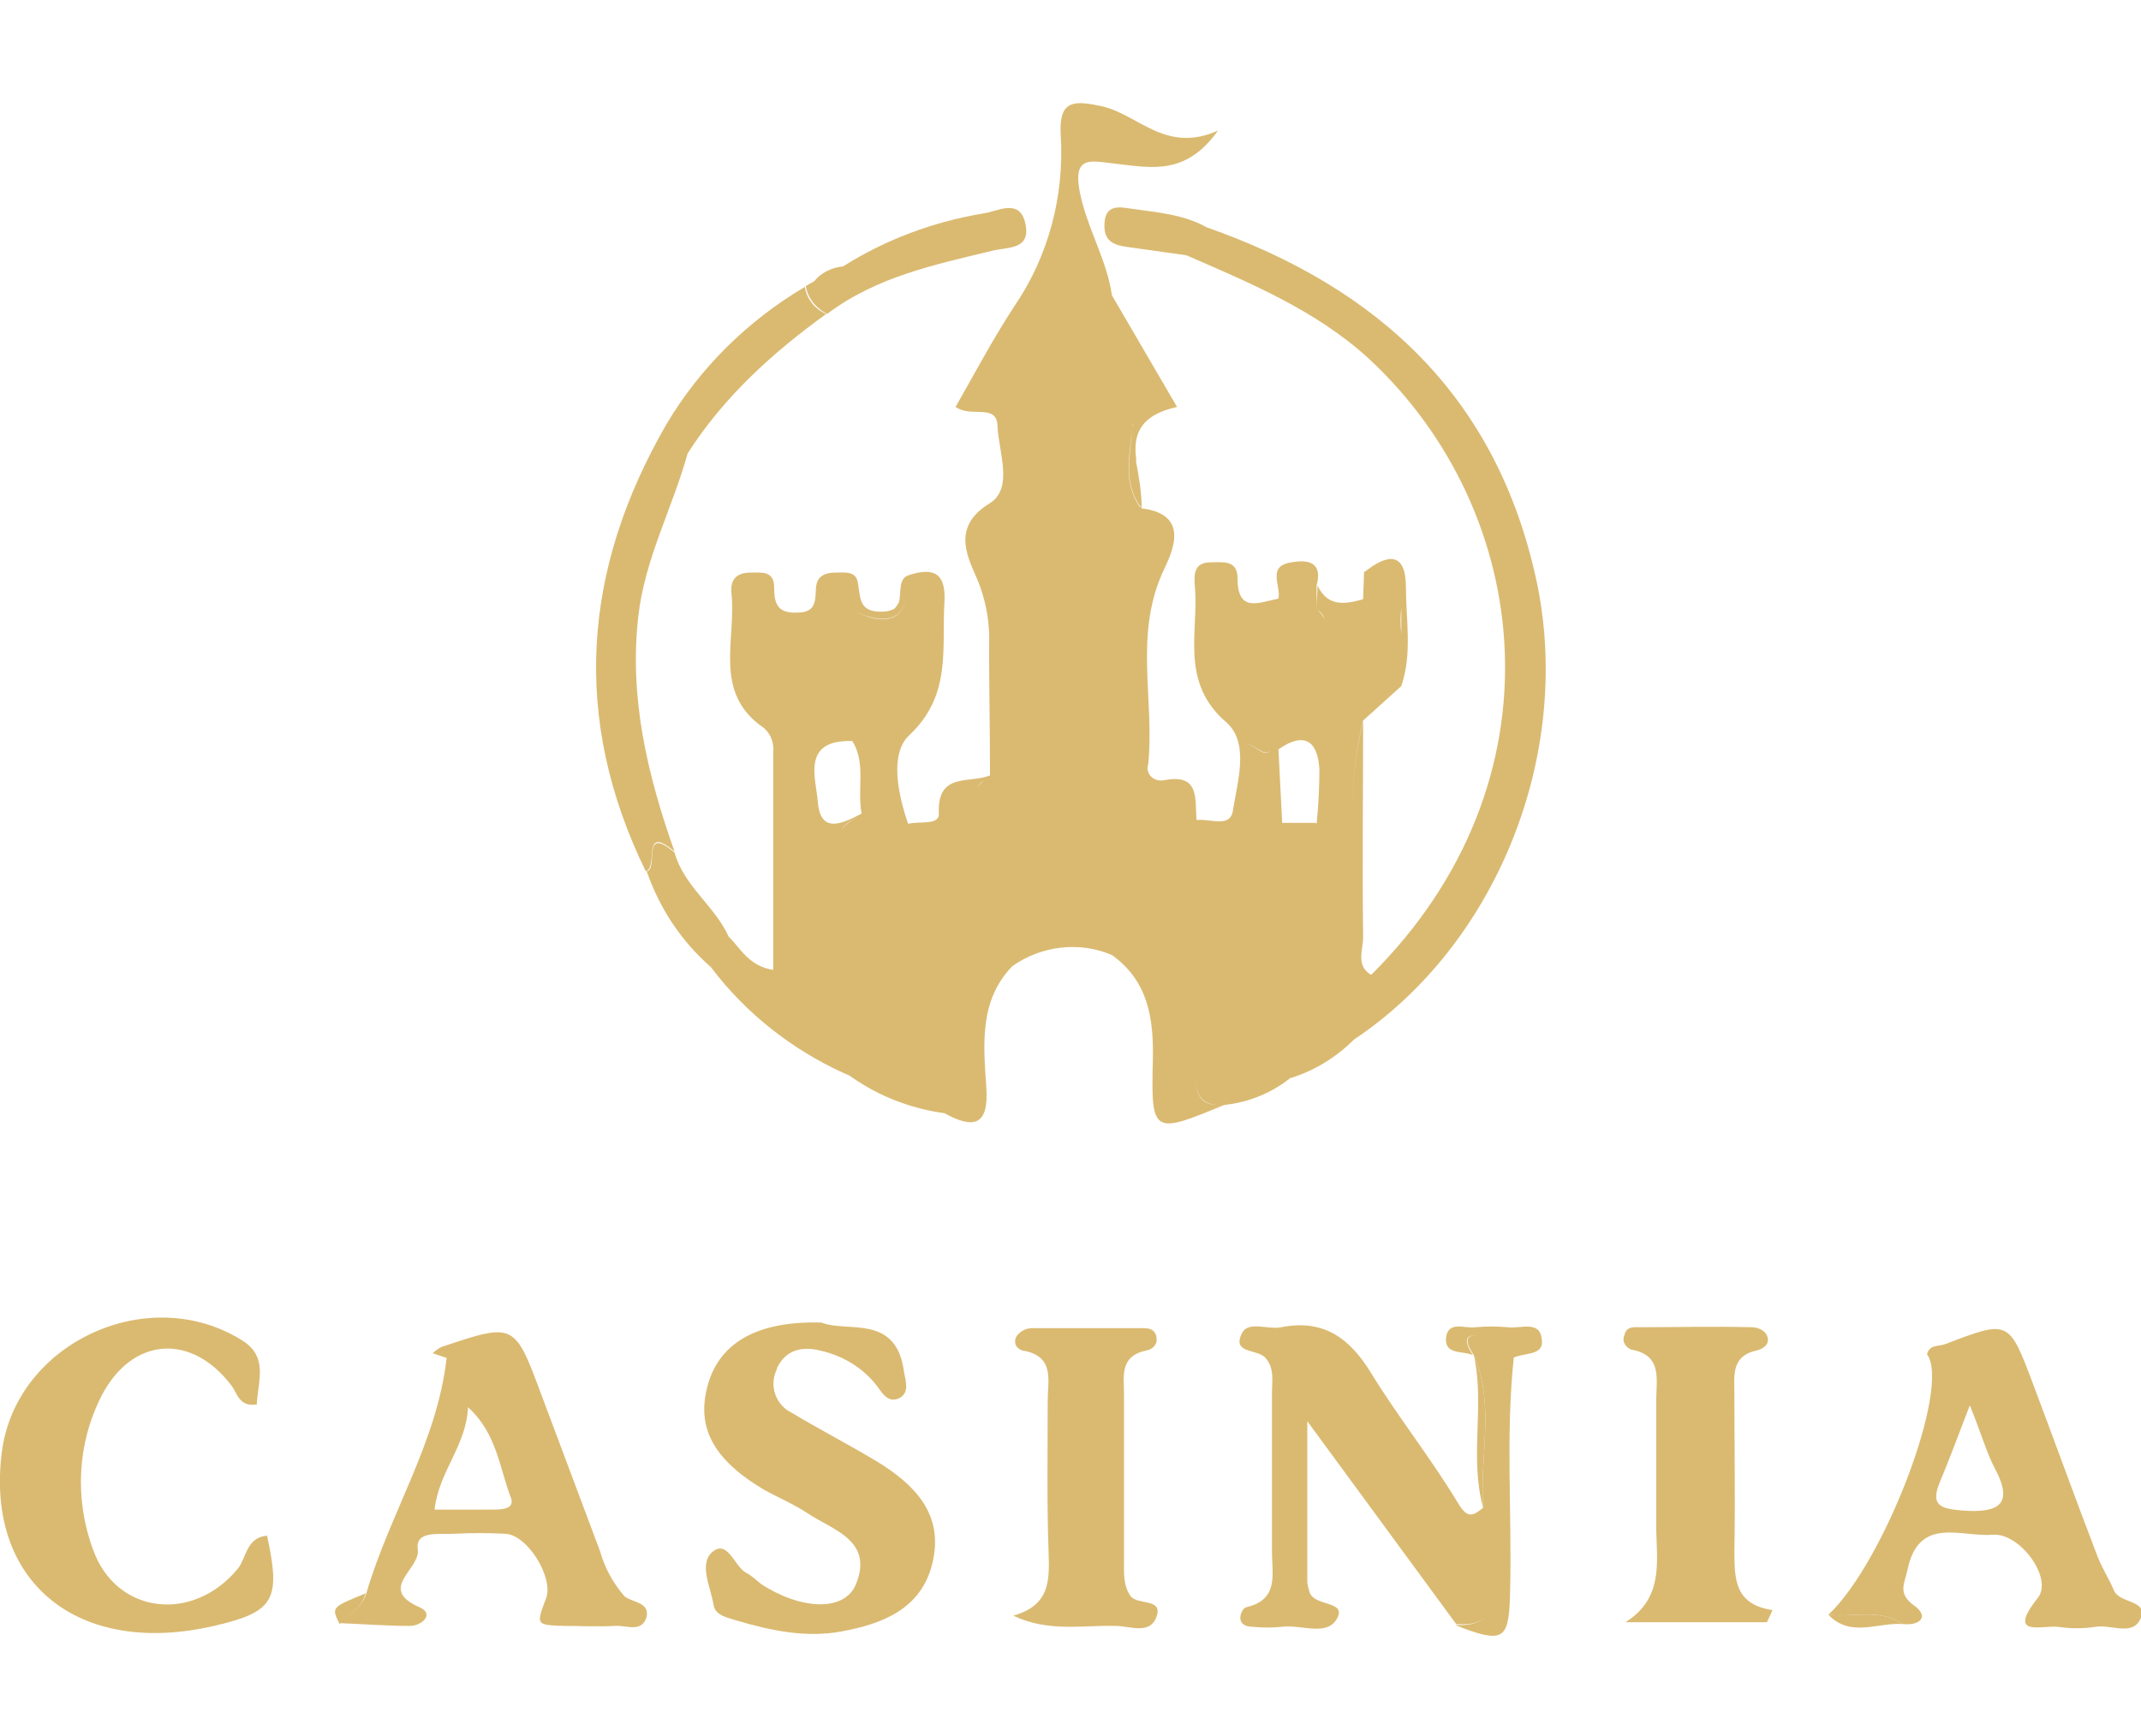<?xml version="1.0" encoding="utf-8"?>
<!-- Generator: Adobe Illustrator 21.0.0, SVG Export Plug-In . SVG Version: 6.00 Build 0)  -->
<svg xmlns="http://www.w3.org/2000/svg" xmlns:xlink="http://www.w3.org/1999/xlink" version="1.1" id="Слой_1" x="0px" y="0px" viewBox="0 0 230.1 164.7" style="enable-background:new 0 0 230.1 164.7;" xml:space="preserve" width="37" height="30">
<style type="text/css">
	.st0{fill:#DABA71;}
</style>
<title>Casinia</title>
<g>
	<path class="st0" d="M94.2,146.1c-3-1.8-6.1-3.4-9.1-5.2c-1.7-0.8-2.5-2.9-1.6-4.7c0,0,0,0,0-0.1c0.9-1.9,2.6-2.4,4.6-1.9   c2.3,0.5,4.4,1.7,5.9,3.5c0.7,0.8,1.3,2.3,2.7,1.6c1.2-0.7,0.5-2.1,0.4-3.2c-1-5.8-6.1-3.8-8.8-4.9c-6.8-0.2-10.9,2.1-12.2,6.6   s0.4,8,5.9,11.3c1.6,0.9,3.3,1.6,4.8,2.6c2.7,1.8,7.1,2.9,5.2,7.6c-1.2,3-5.9,2.8-10.2,0c-0.5-0.4-1-0.9-1.6-1.2   c-1.3-0.7-2-3.7-3.7-2.2c-1.4,1.3-0.1,3.8,0.2,5.7c0.2,1.1,1.5,1.3,2.4,1.6c3.7,1.1,7.5,1.9,11.3,1.2c4.4-0.8,8.6-2.4,9.8-7.3   C101.5,151.8,98.3,148.6,94.2,146.1z"/>
	<path class="st0" d="M227.2,160c-0.6-1.4-1.4-2.6-1.9-4c-2.3-6-4.5-12.1-6.8-18.2c-2.6-6.9-2.6-6.9-9.4-4.3c-0.7,0.3-1.7,0-2,1.1   c2.6,3.5-4.6,22.4-10.6,28c2.7,0.3,5.5-0.7,8,1c2,0.2,2.8-0.9,1.2-2c-1.8-1.3-1-2.4-0.7-3.8c1.2-5.9,5.8-3.5,9.2-3.8   c2.9-0.2,6.5,4.7,4.8,6.8c-3.4,4.3,0.5,2.9,2.2,3.1c1.3,0.2,2.7,0.2,4,0c1.7-0.3,4.1,1.1,4.9-1C230.8,161,227.8,161.4,227.2,160z    M210.9,151.4L210.9,151.4c-2.3-0.2-3.5-0.5-2.4-3.1c1-2.4,1.9-4.8,3.2-8.2c1.2,2.9,1.7,4.8,2.6,6.6   C216.5,150.7,214.9,151.7,210.9,151.4z"/>
	<path class="st0" d="M25.6,157.6c-4.8,5.9-13.1,5-15.6-2c-2-5.4-1.7-11.4,0.9-16.5c3.3-6.4,9.7-6.8,14-1.1c0.6,0.8,0.8,2.3,2.7,2   c0.1-2.5,1.3-5.1-1.6-6.9c-10.1-6.3-24.3,0.3-25.8,12C-1.6,159,8.3,167.2,23,163.8c6.5-1.5,7.2-2.8,5.7-9.7   C26.5,154.3,26.5,156.4,25.6,157.6z"/>
	<path class="st0" d="M67.1,160.6c-1.2-1.4-2.1-3-2.6-4.8c-2.1-5.6-4.2-11.2-6.3-16.8c-2.9-7.8-2.9-7.8-10.7-5.2   c-0.4,0.2-0.7,0.4-1,0.7L48,135c-1,9-6.1,16.7-8.6,25.2c0,0.1-0.1,0.2-0.1,0.3c-0.5,1.4-1.8,2-2.8,3c2.5,0.1,5,0.3,7.5,0.3   c1.4,0,2.7-1.3,1.1-2c-4.6-2,0.1-4.1-0.2-6.2c-0.3-2.1,2.3-1.6,3.9-1.7c1.8-0.1,3.7-0.1,5.5,0c2.4,0.1,5.2,4.7,4.4,6.9   c-1.1,2.9-1.1,2.9,1.9,3c1.8,0,3.7,0.1,5.5,0c1.2-0.1,2.9,0.8,3.4-1C69.8,161.2,67.9,161.3,67.1,160.6z M52.9,151.3c-2,0-4,0-6.2,0   c0.5-4.2,3.4-6.8,3.6-11c3.1,2.8,3.4,6.6,4.6,9.7C55.4,151.3,53.8,151.3,52.9,151.3z"/>
	<path class="st0" d="M121.5,160.6c-0.8-1.2-0.7-2.5-0.7-3.8c0-6,0-12,0-17.9c0-1.9-0.5-4.1,2.4-4.7c0.7-0.1,1.2-0.7,1.1-1.3   c0,0,0-0.1,0-0.1c-0.2-1.1-1.1-1-1.9-1c-3.8,0-7.6,0-11.5,0c-0.6,0-1.2,0.3-1.6,0.8c-0.3,0.4-0.3,1.1,0.2,1.4   c0.1,0.1,0.3,0.2,0.4,0.2c3.5,0.6,2.7,3.2,2.7,5.4c0,5.5-0.1,11,0.1,16.4c0.1,3,0.1,5.6-3.8,6.7c3.8,1.8,7.4,1,11,1.1   c1.5,0,3.7,1,4.4-1S122.3,161.6,121.5,160.6z"/>
	<path class="st0" d="M186.4,155.8c0.1-5.6,0-11.3,0-16.9c0-1.9-0.4-4.1,2.4-4.7c0.8-0.2,1.6-0.8,1-1.8c-0.4-0.5-1-0.7-1.6-0.7   c-4-0.1-8,0-12,0c-0.6,0-1.4-0.1-1.6,0.8c-0.3,0.6,0,1.2,0.5,1.5c0.1,0,0.1,0.1,0.2,0.1c3.4,0.6,2.7,3.2,2.7,5.5   c0,4.7,0,9.3,0,13.9c0.1,3.6,0.7,7.4-3.3,9.9h15.2l0.6-1.3C186.5,161.5,186.4,158.9,186.4,155.8z"/>
	<path class="st0" d="M162,131.7c-1.1-0.1-2.3-0.1-3.4,0c-1.1,0.2-3-0.8-3.2,1.2c-0.1,1.8,1.8,1.3,2.9,1.8c-1.3-2-0.4-2.2,0.6-2.1   c-1-0.1-1.8,0.2-0.5,2.1c2.3,5.3,0.6,10.9,1,16.4c-1.1,0.9-1.7,1.2-2.7-0.5c-2.9-4.8-6.4-9.2-9.3-13.9c-2.3-3.8-5.1-5.9-9.7-5   c-1.4,0.3-3.5-0.7-4.2,0.6c-1.2,2.3,1.7,1.7,2.5,2.7c1,1.1,0.7,2.5,0.7,3.8c0,5.7,0,11.3,0,17c0,2.4,0.8,5.2-2.8,6   c-0.3,0.1-0.6,0.7-0.6,1.1c0,0.8,0.7,1,1.4,1c1,0.1,2,0.1,3,0c2.1-0.3,4.9,1.1,6-0.9s-2.7-1.2-3-3c-0.1-0.3-0.2-0.7-0.2-1   c0-5.4,0-10.7,0-17.2l16,21.8c3.3,0.3,4.4-1.5,4.5-4.3c-0.1,2.8-1.2,4.6-4.6,4.4l1,0.4c4.4,1.6,4.8,0.9,4.9-4.2   c0.2-8.3-0.5-16.7,0.4-25l-0.2,0.1l0,0l0.1,0c1.2-0.6,3.4-0.2,3.1-2C165.5,130.9,163.4,131.9,162,131.7z"/>
	<path class="st0" d="M159.4,151.1c-0.4-5.5,1.3-11.1-1-16.4C159.6,140.1,157.9,145.7,159.4,151.1z"/>
	<path class="st0" d="M196.5,162.6c2.4,2.5,5.3,0.8,8,1C202,161.9,199.2,162.9,196.5,162.6z"/>
	<path class="st0" d="M39.2,160.6c0-0.1,0.1-0.2,0.1-0.3c-3.7,1.5-3.7,1.5-2.8,3.3C37.4,162.6,38.8,161.9,39.2,160.6z"/>
	<path class="st0" d="M129.7,13.5c-2.5-1.4-5.3-1.6-8.1-2c-1.3-0.2-2.8-0.5-2.9,1.6c-0.1,1.8,0.9,2.3,2.4,2.5   c2.1,0.3,4.3,0.6,6.4,0.9c0,0,0,0,0,0c6.9,3,13.9,5.9,19.6,11.1c17.8,16.5,21.1,45.5,0.3,66.2c0,0,0,0-0.1,0c-1.6-1-0.8-2.7-0.8-4   c-0.1-7.8,0-15.5,0-23.2c-1.5,6-1.3,12.1-1,18.2c-0.3-6.1-0.5-12.3,1-18.3l4.1-3.7c0,0,0,0,0,0c1.2-3.5,0.5-7.1,0.5-10.6   c0-3.9-2-3.6-4.4-1.7c0,0,0,0-0.1,0l-0.1,2.9c0,0-0.1,0.1-0.1,0.1c-1.9,0.5-3.7,0.8-4.8-1.5c0,0.8-0.1,1.7-0.1,2.5c0,0,0,0,0,0   c0-0.8,0-1.7,0-2.5c0.7-2.6-1-2.8-2.7-2.5c-2.7,0.4-1.1,2.5-1.4,3.9c-0.2,1.1-2.4,0.7-2.3,1.8c-0.1-1.1,2.1-0.7,2.3-1.8   c-2.1,0.4-4.4,1.6-4.4-2.2c0-2-1.6-1.7-2.9-1.7c-1.7,0-1.8,1.2-1.7,2.4c0.5,5-1.7,10.4,3.4,14.8c2.5,2.2,1.2,6.3,0.7,9.5   c-0.3,1.9-2.5,0.8-3.9,1c0,0,0,0,0,0c-0.2-2.2,0.4-5-3.4-4.3c-0.8,0.2-1.6-0.2-1.8-0.9c-0.1-0.2-0.1-0.5,0-0.8   c0.7-6.8-1.5-13.7,1.5-20.5c0.8-1.8,3.4-6.3-2.2-7c-0.1-0.1-0.2-0.2-0.3-0.3c-1.7-2.6-1-5.5-0.7-8.3c0-0.2,0-0.3,0.1-0.5   c0,0.1-0.1,0.3-0.1,0.4c-0.2,2.8-1,5.7,0.7,8.3c0.1,0.1,0.2,0.2,0.3,0.4c0-1.7-0.3-3.4-0.6-5c0-0.1,0-0.3,0-0.4   c-0.3-2.4,0.3-4.6,4.4-5.5c-0.1,0-0.2,0-0.2,0c0.1,0,0.1,0,0.2,0l-7-12l0,0c-0.5-3.5-2.3-6.6-3.2-10c-1.4-5.4,0.9-4.4,3.9-4.1   c3.6,0.4,7.3,1.2,10.7-3.6c-5.8,2.6-8.7-2-12.9-2.7c-2.9-0.6-4.2-0.3-4,3.2c0.4,6.5-1.3,13-5,18.4c-2.3,3.5-4.3,7.3-6.3,10.8   c1.7,1.2,4.4-0.4,4.5,2c0.1,2.8,1.8,6.8-0.9,8.4c-3.9,2.4-2.4,5.5-1.5,7.6c1.1,2.4,1.6,5,1.5,7.6c0,4.7,0.1,9.3,0.1,14   c-2.2,0.9-5.7-0.4-5.5,4.1c0.1,1.3-2.2,0.8-3.3,1.1c-1.1-3.2-2-7.5,0.1-9.5c4.6-4.3,3.5-9.3,3.8-14.3c0.2-3.2-1.2-3.8-3.9-2.9   c0,0,0,0,0,0c-1.1,0.4-0.7,1.9-1,2.9c0,0.1-0.1,0.1-0.1,0.2c-0.1,0.1-0.2,0.3-0.3,0.4c0,0-0.1,0.1-0.1,0.1   c-0.4,0.2-0.8,0.3-1.2,0.3c-2.6,0.1-2.4-1.4-2.7-3.1c-0.2-1.3-1.4-1.1-2.4-1.1s-2,0.3-2.1,1.6s0.1,2.7-2,2.7   c-2.1,0.1-2.5-0.9-2.5-2.7c0-1.8-1.3-1.6-2.5-1.6c-1.5,0-2.2,0.7-2.1,2.1c0.6,5-2.1,10.8,3.5,14.6c0.8,0.7,1.1,1.7,1,2.7   c0,7.7,0,15.5,0,23.3c-2.6-0.4-3.5-2.3-4.8-3.6l0,0c-1.5-3.3-4.8-5.4-5.8-9c-3.6-3.1-1.7,1.8-3,2c1.4,4,3.7,7.5,6.9,10.3l0,0   c3.7,4.9,8.6,8.8,14.3,11.4l0.7,0.3c0,0,0,0.1,0.1,0.1c3,2.1,6.4,3.4,10,3.9c-4-4.6-3.9-10.1-3-15.5c-0.9,5.4-1,10.9,3,15.5   c3.1,1.7,4.8,1.4,4.5-2.8c-0.3-4.5-0.8-9.3,2.8-13c-0.3-0.4-0.5-0.7-0.7-1.1c0.2,0.4,0.4,0.7,0.7,1.1c3.1-2.2,7.2-2.7,10.7-1.2   c-0.2-0.5-0.3-1.1-0.5-1.6c0.1,0.5,0.3,1.1,0.5,1.6c3.9,2.8,4.5,6.8,4.4,11.3c-0.2,8,0,8,7.7,4.8c-2.5,0.2-3.1-0.8-3.2-3.5   c-0.2-5.1-0.5-10.2-0.6-15.2c0,5.1,0.4,10.1,0.6,15.2c0.1,2.6,0.7,3.7,3.3,3.5c2.6-0.3,5-1.3,7-2.9c0,0,0,0,0.1,0   c2.5-0.8,4.8-2.2,6.7-4.1c-2.5-0.5-2.7-2.4-2.9-4.5c0-0.2,0-0.3,0-0.5c0,0.2,0,0.3,0,0.5c0.1,2.1,0.3,4,2.9,4.5   c15.3-10.2,23.5-30.5,19.7-49C161,31.8,148.2,20,129.7,13.5z M87.9,75.3c-0.2-2.6-1.8-6.7,3.6-6.6c0,0,0,0,0.1,0   c1.5,2.4,0.5,5.2,1,7.8C90.5,77.6,88.2,78.7,87.9,75.3z M90.4,78.2c0.5-0.6,1.2-1.1,2.1-1.6c0,0,0,0,0,0   C91.6,77.1,91,77.6,90.4,78.2z M91.9,54.8c-2.2-1.1-3.5-0.9-3.6,0.5C88.4,53.9,89.7,53.7,91.9,54.8c3.8,1.7,5.7,0.6,5.7-3.2   C97.6,55.4,95.7,56.6,91.9,54.8z M105.8,72.9c0.2-0.2,0.5-0.4,0.7-0.6c0,0,0,0,0,0C106.3,72.5,106,72.7,105.8,72.9   c0.1-0.1,0.3-0.1,0.4-0.2C106.1,72.8,105.9,72.8,105.8,72.9c-0.4,0.4-0.8,0.7-0.9,0.9C105,73.6,105.4,73.2,105.8,72.9z M141.6,54.6   C141.6,54.6,141.6,54.6,141.6,54.6c0.4,0.3,0.6,0.6,0.8,1C142.2,55.3,141.9,54.9,141.6,54.6C141.6,54.6,141.6,54.6,141.6,54.6z    M150.6,54.4C150.6,54.4,150.6,54.4,150.6,54.4c0,0.9,0,1.9,0,2.8C150.5,56.3,150.5,55.3,150.6,54.4z M136.6,69.6   c-0.8,1.4-2.4-1.6-2.8,0C134.2,68,135.8,70.9,136.6,69.6z M133.7,70c-0.1,0.9-0.2,1.8-0.2,2.7C133.5,71.8,133.6,70.9,133.7,70z    M141.5,77.6l-0.1-0.1h-3.6l-1.3,0.1c0,0,0,0,0,0v0l1.3-0.1l-0.4-7.9c2.7-1.9,4.2-1,4.4,2.1C141.8,73.7,141.7,75.6,141.5,77.6   L141.5,77.6c0.1,0.5,0.2,1,0.2,1.5C141.7,78.5,141.6,78,141.5,77.6z"/>
	<path class="st0" d="M72.5,80.6c-2.9-8.2-4.9-16.5-3.9-25.3c0.7-6.2,3.7-11.7,5.3-17.5c3.9-6.1,9.1-10.8,14.9-15   c-1.2-0.5-2.1-1.6-2.3-2.9c-6.1,3.6-11.3,8.7-14.9,14.8l0,0c-9,15.6-10.2,31.6-2.2,48C70.8,82.3,68.9,77.5,72.5,80.6z"/>
	<path class="st0" d="M88.9,22.8c5.3-4,11.6-5.3,17.8-6.8c1.7-0.4,4.1-0.1,3.5-2.9c-0.6-2.8-3-1.3-4.5-1.1   c-5.4,0.9-10.5,2.8-15.1,5.7c-0.7,0.6-1,1.9-1.9,2c0.9-0.1,1.3-1.4,1.9-2c-1.2,0.1-2.4,0.7-3.1,1.6l-0.9,0.5   C86.8,21.1,87.7,22.2,88.9,22.8z"/>
</g>
</svg>
